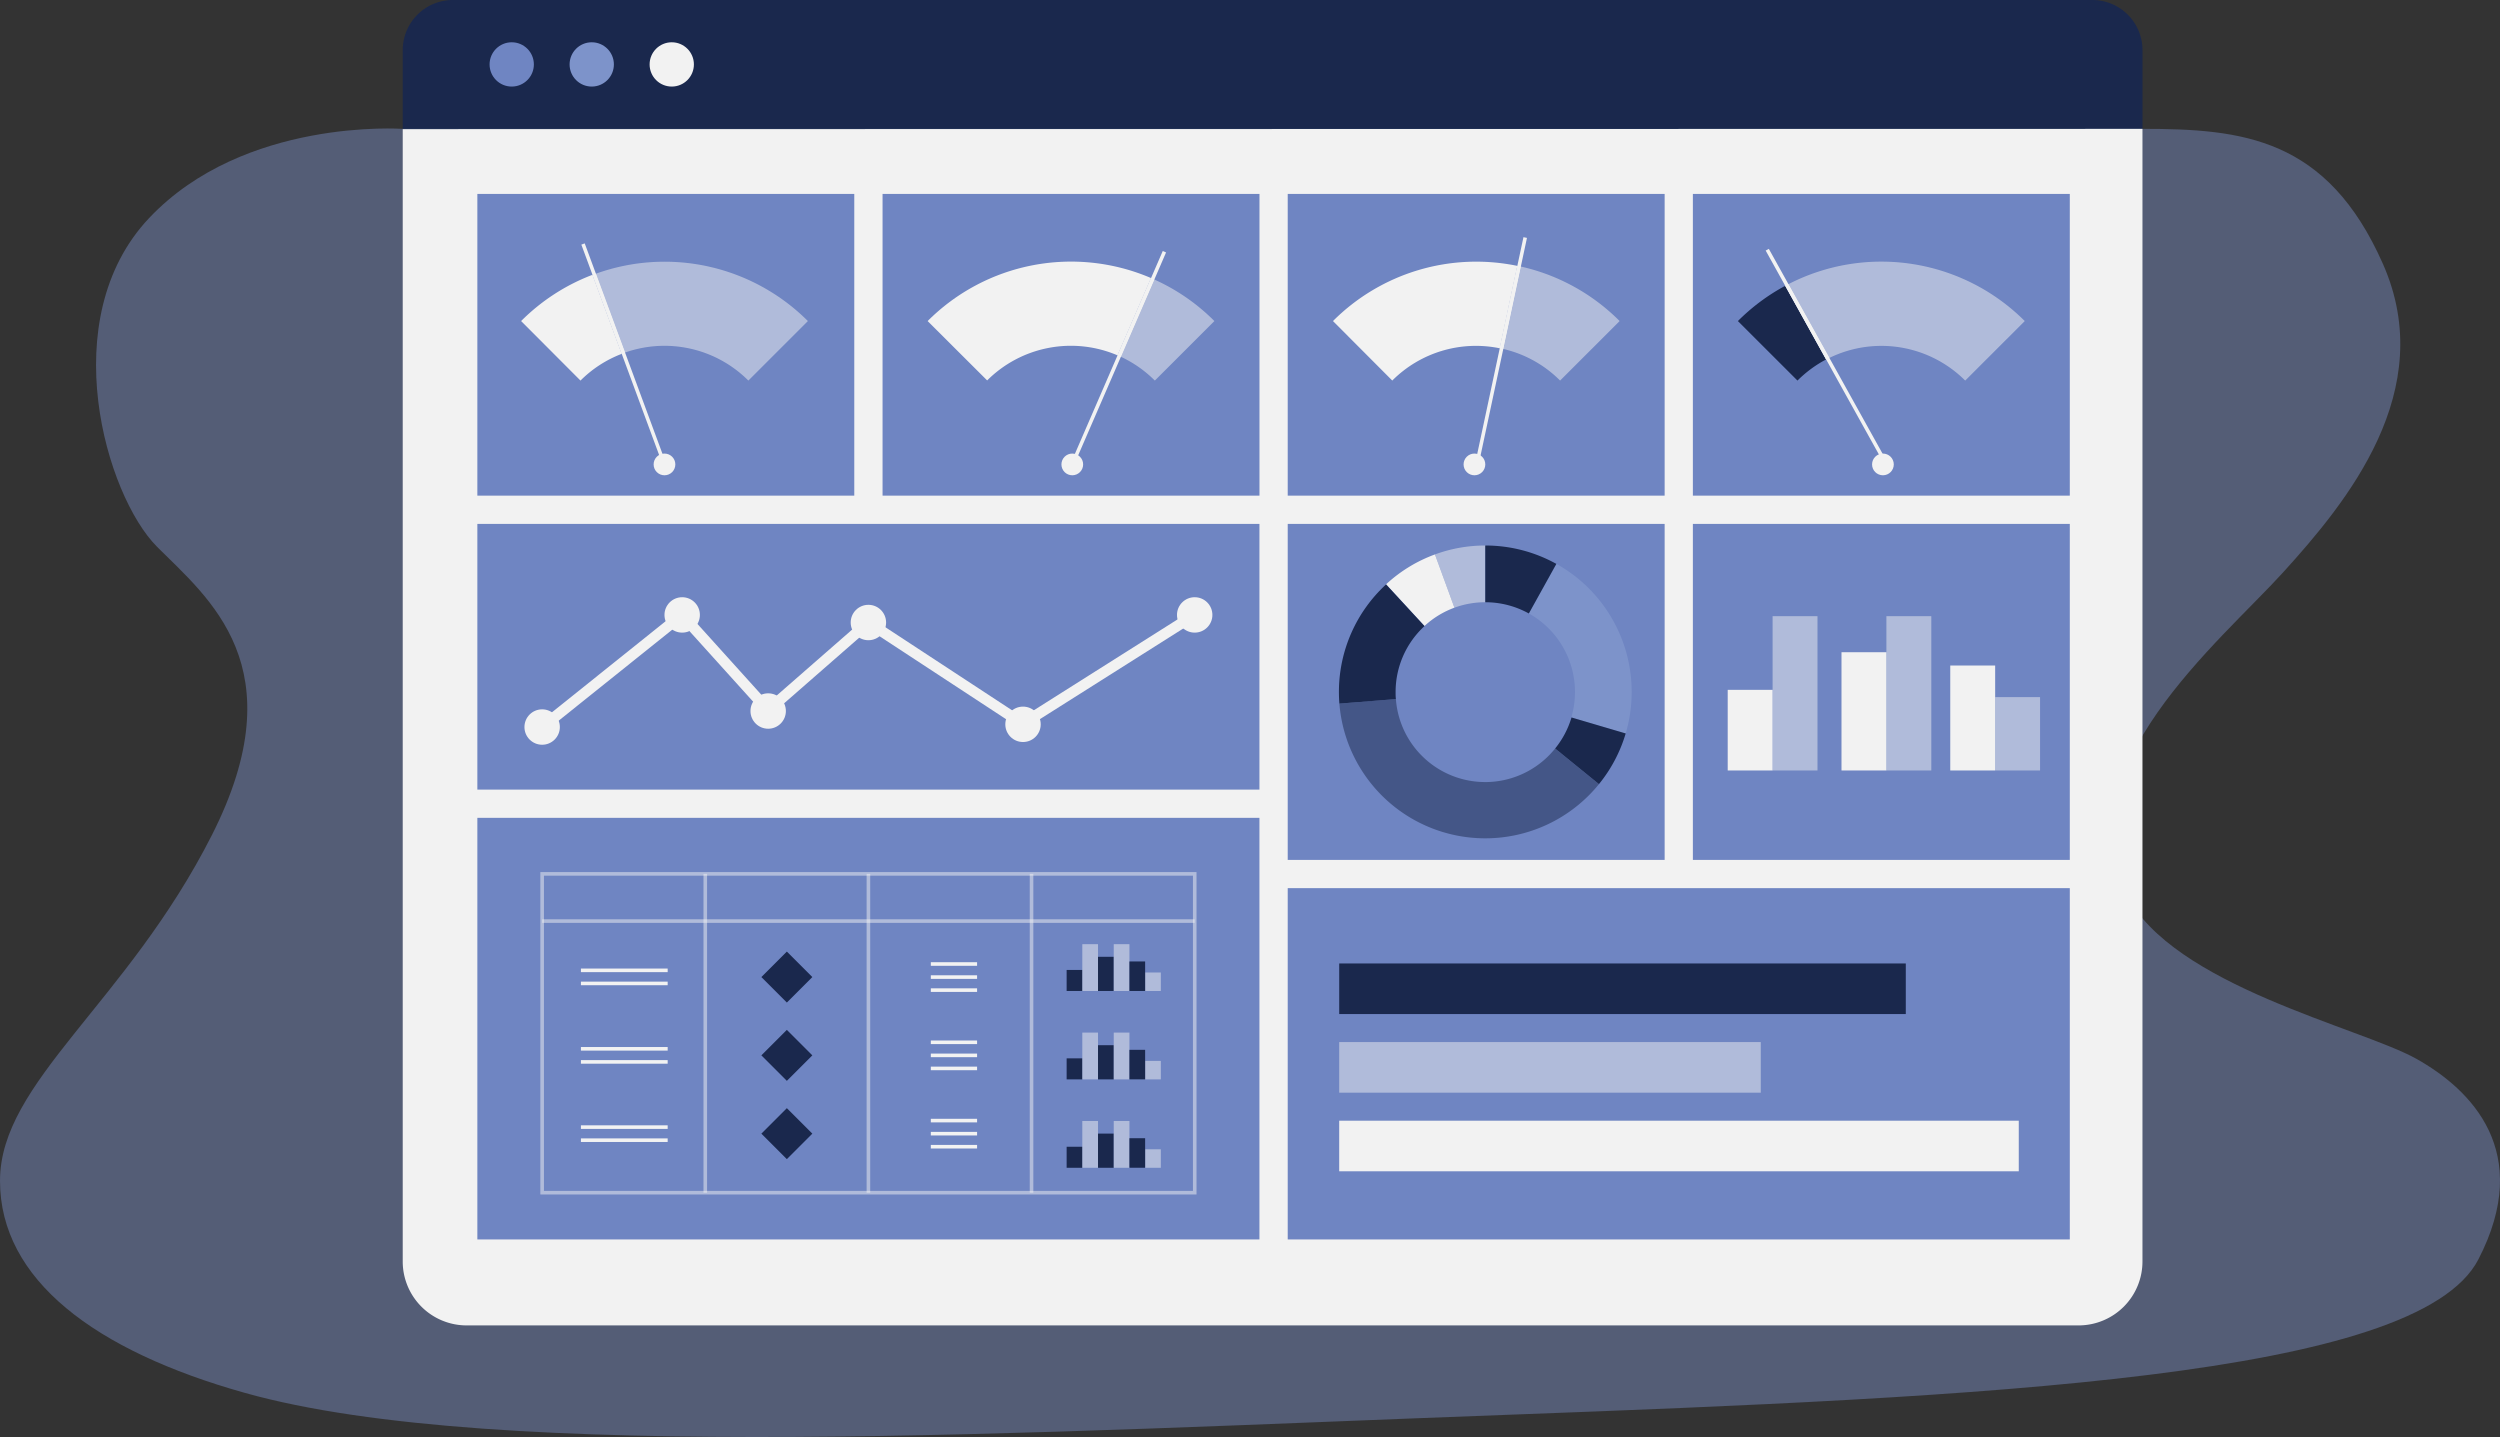 <svg id="Ebene_1" data-name="Ebene 1" xmlns="http://www.w3.org/2000/svg" viewBox="0 0 697.69 401.03"><rect x="0" y="0" width="697.69" height="401.03" fill="#333333" stroke="none"/><defs><style>.cls-1,.cls-9{fill:#1a284d;}.cls-2{fill:#6f85c2;}.cls-3,.cls-5{fill:#7d93ca;}.cls-4,.cls-7{fill:#f2f2f2;}.cls-5{opacity:0.44;}.cls-10,.cls-11,.cls-6,.cls-8{fill:none;}.cls-10,.cls-11,.cls-6{stroke:#f2f2f2;stroke-miterlimit:10;}.cls-6{stroke-width:3px;}.cls-10,.cls-7,.cls-9{opacity:0.5;}</style></defs><path class="cls-1" d="M126.39,0H583.92a14,14,0,0,1,14,14V36a0,0,0,0,1,0,0H112.39a0,0,0,0,1,0,0V14A14,14,0,0,1,126.39,0Z"/><circle class="cls-2" cx="142.81" cy="17.98" r="6.18"/><circle class="cls-3" cx="165.14" cy="17.98" r="6.18"/><circle class="cls-4" cx="187.47" cy="17.98" r="6.18"/><path class="cls-5" d="M112.39,36.08S68.11,32.86,41.58,61s-12,77.42,2.25,91.71,39.11,33.5,15.29,80.48S0,302.07,0,329.64s26.41,47.42,68.33,59.19c70.43,19.78,221.5,10.94,351.56,6.15,134.27-5,254.68-10.34,271.76-43.39,15.52-30-2-47.42-17.31-56-15.71-8.77-68-20.38-80.92-45.85-17.64-34.87,26.08-70.43,43.76-89.91s43.46-50.65,27.87-86-39.27-37.76-67.14-37.76Z" transform="translate(0 -0.11)"/><path class="cls-4" d="M597.91,36.08v316A17.83,17.83,0,0,1,580.08,370H130.23a17.84,17.84,0,0,1-17.84-17.84v-316Z" transform="translate(0 -0.11)"/><rect class="cls-2" x="133.22" y="54.12" width="105.19" height="84.2"/><rect class="cls-2" x="246.3" y="54.12" width="105.19" height="84.2"/><rect class="cls-2" x="359.37" y="54.12" width="105.19" height="84.2"/><rect class="cls-2" x="472.44" y="54.12" width="105.19" height="84.2"/><rect class="cls-2" x="472.44" y="146.21" width="105.19" height="93.77"/><rect class="cls-2" x="359.37" y="146.21" width="105.19" height="93.77"/><rect class="cls-2" x="359.37" y="247.86" width="218.26" height="98.04"/><rect class="cls-2" x="133.22" y="146.21" width="218.26" height="74.15"/><rect class="cls-2" x="133.22" y="228.24" width="218.26" height="117.66"/><polyline class="cls-6" points="151.3 202.9 190.35 171.61 214.35 198.2 242.35 173.73 285.41 201.96 333.41 171.61"/><circle class="cls-4" cx="151.3" cy="202.9" r="4.94"/><circle class="cls-4" cx="190.38" cy="171.61" r="4.94"/><circle class="cls-4" cx="214.38" cy="198.43" r="4.94"/><circle class="cls-4" cx="242.35" cy="173.73" r="4.94"/><circle class="cls-4" cx="285.5" cy="202.14" r="4.94"/><circle class="cls-4" cx="333.41" cy="171.61" r="4.94"/><rect class="cls-1" x="373.74" y="268.88" width="158.12" height="14.12"/><rect class="cls-7" x="373.74" y="290.82" width="117.65" height="14.12"/><rect class="cls-4" x="373.74" y="312.76" width="189.65" height="14.12"/><path class="cls-4" d="M173.51,98.86A32.76,32.76,0,0,0,162,106.32L145.43,89.71A56.52,56.52,0,0,1,165.35,76.8Z" transform="translate(0 -0.11)"/><path class="cls-7" d="M225.46,89.71l-16.61,16.61a33.08,33.08,0,0,0-34.41-7.82l-8.15-22A56.55,56.55,0,0,1,225.46,89.71Z" transform="translate(0 -0.11)"/><path class="cls-4" d="M174.44,98.5c-.31.11-.62.22-.93.36L165.35,76.8l.94-.34Z" transform="translate(0 -0.11)"/><path class="cls-8" d="M208.85,106.32l-23.41,23.41L162,106.32A33.09,33.09,0,0,1,208.85,106.32Z" transform="translate(0 -0.11)"/><polygon class="cls-4" points="185.91 129.44 184.98 129.78 173.51 98.75 165.35 76.69 162.24 68.27 163.18 67.92 166.29 76.35 174.44 98.39 185.91 129.44"/><path class="cls-1" d="M509.63,100.42a33.35,33.35,0,0,0-8,5.9L485,89.71a56.55,56.55,0,0,1,13.2-9.83Z" transform="translate(0 -0.11)"/><path class="cls-7" d="M565.06,89.71l-16.62,16.61A33.07,33.07,0,0,0,510.53,100L499.11,79.41A56.59,56.59,0,0,1,565.06,89.71Z" transform="translate(0 -0.11)"/><path class="cls-4" d="M510.53,100l-.9.44L498.22,79.88l.89-.47Z" transform="translate(0 -0.11)"/><polygon class="cls-4" points="525.48 126.79 524.6 127.27 509.63 100.31 498.22 79.77 492.76 69.93 493.64 69.45 499.11 79.3 510.53 99.87 525.48 126.79"/><path class="cls-4" d="M321.23,77.71l-9.35,21.57a33.08,33.08,0,0,0-36.39,7L258.88,89.71A56.57,56.57,0,0,1,321.23,77.71Z" transform="translate(0 -0.11)"/><path class="cls-7" d="M338.91,89.71l-16.62,16.61a33.28,33.28,0,0,0-9.48-6.64l9.34-21.56A56.29,56.29,0,0,1,338.91,89.71Z" transform="translate(0 -0.11)"/><path class="cls-4" d="M322.15,78.12l-9.34,21.56c-.31-.14-.62-.28-.93-.4l9.35-21.57Z" transform="translate(0 -0.11)"/><polygon class="cls-4" points="325.42 70.45 322.15 78.01 312.81 99.57 299.35 130.63 298.43 130.23 311.88 99.17 321.23 77.6 324.5 70.05 325.42 70.45"/><path class="cls-4" d="M423.45,74.31l-4.9,23a33,33,0,0,0-30,9L372,89.71A56.5,56.5,0,0,1,423.45,74.31Z" transform="translate(0 -0.11)"/><path class="cls-7" d="M452,89.71l-16.61,16.61a32.88,32.88,0,0,0-15.84-8.82l4.9-23A56.32,56.32,0,0,1,452,89.71Z" transform="translate(0 -0.11)"/><path class="cls-4" d="M424.43,74.51l-4.9,23c-.32-.08-.65-.15-1-.21l4.9-23Z" transform="translate(0 -0.11)"/><polygon class="cls-4" points="426.14 66.39 424.43 74.4 419.53 97.39 412.46 130.54 411.48 130.33 418.55 97.18 423.45 74.2 425.16 66.19 426.14 66.39"/><circle class="cls-4" cx="185.44" cy="129.61" r="3.03"/><circle class="cls-4" cx="299.25" cy="129.61" r="3.03"/><circle class="cls-4" cx="411.48" cy="129.61" r="3.03"/><circle class="cls-4" cx="525.48" cy="129.61" r="3.03"/><path class="cls-4" d="M405.9,169.7a24.92,24.92,0,0,0-8.36,5.11l-10.72-11.63a40.54,40.54,0,0,1,13.64-8.34Z" transform="translate(0 -0.11)"/><path class="cls-7" d="M414.51,152.35v15.83a25.11,25.11,0,0,0-8.61,1.52l-5.44-14.86A40.63,40.63,0,0,1,414.51,152.35Z" transform="translate(0 -0.11)"/><path class="cls-3" d="M455.36,193.21a40.75,40.75,0,0,1-1.67,11.59l-15.17-4.49a25.08,25.08,0,0,0-11.86-29l7.68-13.84A40.87,40.87,0,0,1,455.36,193.21Z" transform="translate(0 -0.11)"/><path class="cls-9" d="M446.23,218.94a40.84,40.84,0,0,1-72.44-22.47l15.77-1.26A25,25,0,0,0,434,209Z" transform="translate(0 -0.11)"/><path class="cls-1" d="M434.34,157.48l-7.68,13.84a25,25,0,0,0-12.15-3.14V152.35A40.72,40.72,0,0,1,434.34,157.48Z" transform="translate(0 -0.11)"/><path class="cls-1" d="M453.69,204.8a40.69,40.69,0,0,1-7.46,14.14L434,209a25.1,25.1,0,0,0,4.57-8.66Z" transform="translate(0 -0.11)"/><path class="cls-1" d="M389.48,193.21c0,.67,0,1.34.08,2l-15.77,1.26c-.09-1.07-.13-2.16-.13-3.26a40.73,40.73,0,0,1,13.16-30l10.72,11.63A24.94,24.94,0,0,0,389.48,193.21Z" transform="translate(0 -0.11)"/><rect class="cls-4" x="482.16" y="192.52" width="12.53" height="22.5"/><rect class="cls-7" x="494.69" y="171.96" width="12.53" height="43.06"/><rect class="cls-4" x="513.92" y="182.02" width="12.53" height="33"/><rect class="cls-7" x="526.45" y="171.96" width="12.53" height="43.06"/><rect class="cls-7" x="556.8" y="194.55" width="12.53" height="20.47"/><rect class="cls-4" x="544.27" y="185.73" width="12.53" height="29.29"/><rect class="cls-1" x="297.67" y="320.03" width="4.38" height="5.87"/><rect class="cls-7" x="302.05" y="312.84" width="4.38" height="13.06"/><rect class="cls-1" x="306.43" y="316.36" width="4.38" height="9.54"/><rect class="cls-7" x="310.82" y="312.84" width="4.38" height="13.06"/><rect class="cls-7" x="319.58" y="320.74" width="4.38" height="5.16"/><rect class="cls-1" x="315.2" y="317.65" width="4.38" height="8.24"/><rect class="cls-1" x="297.67" y="295.36" width="4.38" height="5.87"/><rect class="cls-7" x="302.05" y="288.17" width="4.38" height="13.06"/><rect class="cls-1" x="306.43" y="291.69" width="4.38" height="9.54"/><rect class="cls-7" x="310.82" y="288.17" width="4.38" height="13.06"/><rect class="cls-7" x="319.58" y="296.07" width="4.38" height="5.16"/><rect class="cls-1" x="315.2" y="292.98" width="4.38" height="8.24"/><rect class="cls-1" x="297.67" y="270.69" width="4.38" height="5.87"/><rect class="cls-7" x="302.05" y="263.5" width="4.38" height="13.06"/><rect class="cls-1" x="306.43" y="267.02" width="4.38" height="9.54"/><rect class="cls-7" x="310.82" y="263.5" width="4.38" height="13.06"/><rect class="cls-7" x="319.58" y="271.4" width="4.38" height="5.16"/><rect class="cls-1" x="315.2" y="268.32" width="4.38" height="8.24"/><line class="cls-10" x1="151.3" y1="257.05" x2="333.41" y2="257.05"/><rect class="cls-10" x="151.3" y="243.88" width="182.12" height="88.97"/><line class="cls-10" x1="196.83" y1="243.88" x2="196.83" y2="332.86"/><line class="cls-10" x1="242.35" y1="243.88" x2="242.35" y2="332.86"/><line class="cls-10" x1="287.88" y1="243.88" x2="287.88" y2="332.86"/><rect class="cls-1" x="214.56" y="267.76" width="10.06" height="10.06" transform="translate(257.21 -75.49) rotate(45)"/><rect class="cls-1" x="214.56" y="289.61" width="10.06" height="10.06" transform="translate(272.66 -69.09) rotate(45)"/><rect class="cls-1" x="214.56" y="311.46" width="10.06" height="10.06" transform="translate(288.11 -62.69) rotate(45)"/><line class="cls-11" x1="259.77" y1="272.68" x2="272.68" y2="272.68"/><line class="cls-11" x1="259.77" y1="269.03" x2="272.68" y2="269.03"/><line class="cls-11" x1="162.12" y1="274.45" x2="186.33" y2="274.45"/><line class="cls-11" x1="162.12" y1="270.8" x2="186.33" y2="270.8"/><line class="cls-11" x1="162.12" y1="296.35" x2="186.33" y2="296.35"/><line class="cls-11" x1="162.12" y1="292.7" x2="186.33" y2="292.7"/><line class="cls-11" x1="162.12" y1="318.2" x2="186.33" y2="318.2"/><line class="cls-11" x1="162.12" y1="314.55" x2="186.33" y2="314.55"/><line class="cls-11" x1="259.77" y1="276.32" x2="272.68" y2="276.32"/><line class="cls-11" x1="259.77" y1="294.53" x2="272.68" y2="294.53"/><line class="cls-11" x1="259.77" y1="290.88" x2="272.68" y2="290.88"/><line class="cls-11" x1="259.77" y1="298.17" x2="272.68" y2="298.17"/><line class="cls-11" x1="259.77" y1="316.38" x2="272.68" y2="316.38"/><line class="cls-11" x1="259.77" y1="312.73" x2="272.68" y2="312.73"/><line class="cls-11" x1="259.77" y1="320.02" x2="272.68" y2="320.02"/></svg>